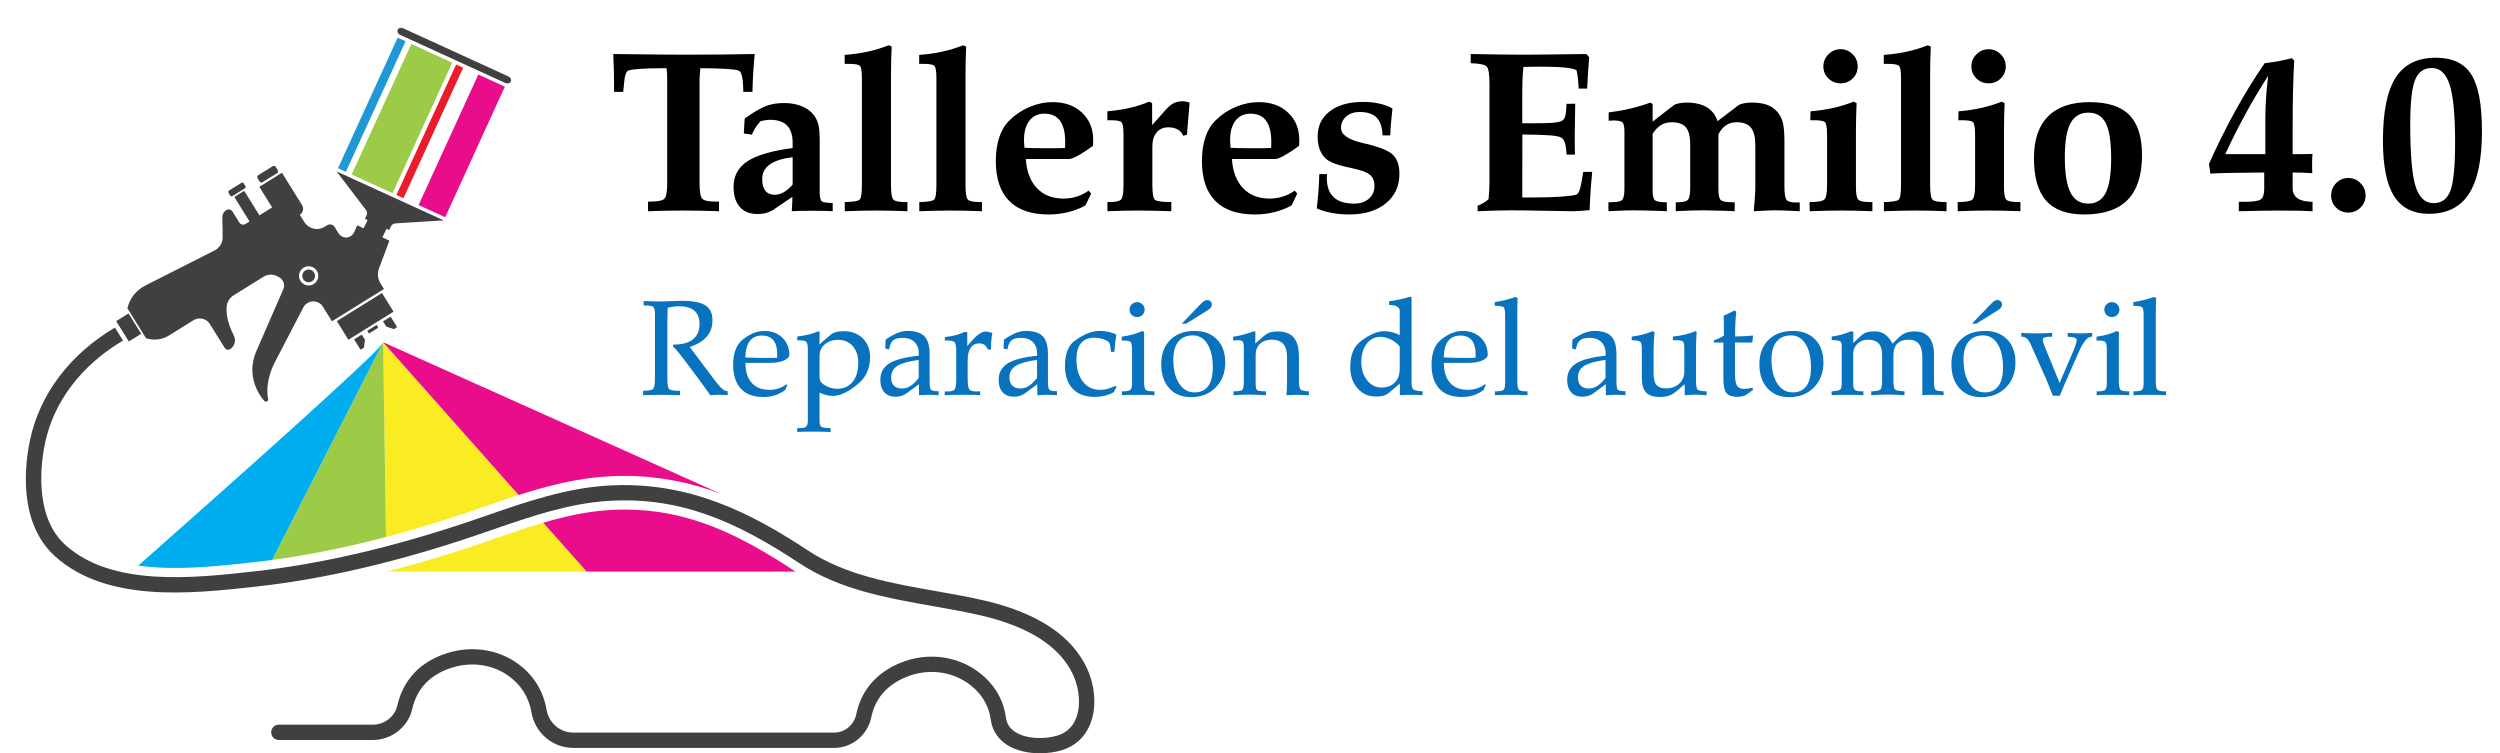 <?xml version="1.0" encoding="utf-8"?>
<!-- Generator: Adobe Illustrator 15.0.0, SVG Export Plug-In . SVG Version: 6.00 Build 0)  -->
<!DOCTYPE svg PUBLIC "-//W3C//DTD SVG 1.1//EN" "http://www.w3.org/Graphics/SVG/1.1/DTD/svg11.dtd">
<svg version="1.1" id="Layer_1" xmlns="http://www.w3.org/2000/svg" xmlns:xlink="http://www.w3.org/1999/xlink" x="0px" y="0px"
	 width="593.274px" height="178.766px" viewBox="0 0 593.274 178.766" enable-background="new 0 0 593.274 178.766"
	 xml:space="preserve">
<g id="XMLID_5369_">
	
		<rect id="XMLID_4207_" x="80.369" y="72.532" transform="matrix(0.849 -0.528 0.528 0.849 -26.599 57.05)" fill="#404041" width="12.615" height="5.211"/>
	<g id="XMLID_4203_">
		<polygon id="XMLID_4206_" fill="#404041" points="92.703,75.138 94.237,77.608 93.44,78.103 91.659,77.499 90.892,76.264 		"/>
		<polygon id="XMLID_4205_" fill="#404041" points="84.034,80.524 85.567,82.994 86.364,82.499 86.612,80.634 85.844,79.399 		"/>
		
			<rect id="XMLID_4204_" x="88.14" y="76.809" transform="matrix(-0.528 -0.849 0.849 -0.528 68.89 194.526)" fill="#404041" width="0.768" height="2.605"/>
	</g>
	<path id="XMLID_4202_" fill="#404041" d="M54.217,45.717l0.439,0.708c0.103,0.166,0.32,0.216,0.486,0.113l2.993-1.86
		c0.166-0.103,0.216-0.32,0.113-0.485l-0.439-0.707c-0.103-0.166-0.32-0.216-0.485-0.114l-2.994,1.86
		C54.165,45.334,54.114,45.552,54.217,45.717z"/>
	<path id="XMLID_4201_" fill="#404041" d="M61.114,42.294l0.479,0.771c0.151,0.244,0.472,0.319,0.716,0.167l3.438-2.136
		c0.244-0.151,0.319-0.472,0.167-0.716l-0.479-0.772c-0.152-0.244-0.473-0.319-0.716-0.167l-3.438,2.136
		C61.038,41.729,60.962,42.049,61.114,42.294z"/>
	
		<rect id="XMLID_4200_" x="27.734" y="75.983" transform="matrix(-0.528 -0.849 0.849 -0.528 -19.296 144.696)" fill="#404041" width="5.69" height="3.459"/>
	<path id="XMLID_4199_" fill="#404041" d="M95.658,6.704l24.99,11.434c0.51,0.233,0.764,0.771,0.567,1.203l-0.001,0.002
		c-0.197,0.433-0.771,0.594-1.283,0.36L94.943,8.267c-0.509-0.233-0.763-0.771-0.567-1.203l0,0
		C94.573,6.631,95.147,6.47,95.658,6.704z"/>
	
		<rect id="XMLID_4198_" x="101.122" y="14.137" transform="matrix(0.909 0.416 -0.416 0.909 22.207 -39.614)" fill="#EA1C2C" width="1.842" height="34.071"/>
	
		<rect id="XMLID_4197_" x="90.03" y="11.081" transform="matrix(-0.909 -0.416 0.416 -0.909 170.382 93.369)" fill="#9CCB48" width="10.671" height="34.072"/>
	<polygon id="XMLID_4145_" fill="#E90D8B" points="113.509,17.685 119.809,20.568 105.648,51.551 99.332,48.664 	"/>
	<polygon id="XMLID_4143_" fill="#1F98D5" points="82.075,40.776 80.206,39.922 94.373,8.928 96.255,9.79 	"/>
	<path id="XMLID_4140_" fill="#404041" d="M61.562,51.105l-3.618-5.824l-2.341,1.454l2.315,3.727l1.303,2.097l-0.961,0.597
		c-0.497,0.309-1.149,0.158-1.46-0.337l-0.007-0.011l-1.599-2.575c-0.313-0.503-0.972-0.683-1.484-0.384
		c-0.598,0.35-0.959,0.993-0.949,1.682l0.074,4.763c0.02,1.314-0.711,2.525-1.883,3.12l-16.506,8.369
		c-2.128,1.079-3.669,3.043-4.212,5.367l4.427,7.127l0.629,0.147c1.63,0.38,3.343,0.098,4.765-0.785l5.865-3.644
		c1.325-0.823,3.065-0.417,3.888,0.908l3.522,5.67c0.272,0.438,0.849,0.565,1.285,0.289c1.083-0.684,1.457-2.081,0.875-3.226
		c-1.619-3.194-1.845-5.487-1.694-6.943c0.111-1.081,0.73-2.044,1.653-2.617l7.099-4.41c0.997-0.619,2.248-0.656,3.279-0.098
		l0.422,0.229c1.018,0.55,1.444,1.788,0.982,2.848L60.83,83.326c-0.642,1.472-0.988,3.064-0.946,4.669
		c0.084,3.242,1.567,5.656,2.821,7.128c0.352,0.414,1.031,0.091,0.918-0.441c-0.319-1.519-0.178-3.123,0.094-4.478
		c0.301-1.495,0.831-2.934,1.535-4.287l6.722-12.939c0.96-1.848,3.566-1.948,4.664-0.18l2.142,3.447l12.346-7.67L90.3,67.247
		c-0.666-1.071-0.796-2.391-0.353-3.572l2.459-6.549l-1.671-0.803l0.999-2.032l0.64,0.293l0.382-0.836
		c0.193-0.422,0.603-0.704,1.066-0.733l11.483-0.716L79.865,40.671l6.978,9.158c0.281,0.369,0.336,0.863,0.143,1.285l-0.381,0.836
		l0.631,0.288l-0.965,1.938l-1.502-0.722l-0.73,1.66c-0.283,0.644-0.879,1.12-1.616,1.231c-0.836,0.126-1.662-0.297-2.109-1.016
		L79.4,53.859c-0.373-0.6-1.161-0.784-1.761-0.411l-0.588,0.365c-1.648,1.024-3.815,0.518-4.839-1.13l-1.067-1.719
		c0.781-0.485,1.021-1.512,0.535-2.292l-1.147-1.848L66.915,41l-5.374,3.338l3.039,4.892l-2.33,1.447L61.562,51.105z M72.04,63.529
		c1.069-0.665,2.479-0.334,3.144,0.734c0.664,1.069,0.334,2.479-0.735,3.143s-2.479,0.334-3.143-0.735
		C70.642,65.603,70.971,64.192,72.04,63.529z"/>
	<path id="XMLID_1359_" fill="#404041" d="M257.967,158.643c-3.529-7.686-11.589-13.082-23.962-16.039
		c-3.919-0.923-8.025-1.648-11.996-2.348c-10.519-1.854-21.395-3.772-30.22-9.588c-13.215-8.707-28.12-16.604-47.513-15.437
		c-9.95,0.598-19.374,3.855-28.487,7.005c-1.553,0.538-3.105,1.073-4.656,1.595c-18.066,6.084-35.124,10.038-50.7,11.754
		l-0.505,0.055c-14.074,1.552-33.347,3.676-44.413-6.313c-7.769-7.012-5.65-20.321-4.815-24.234
		c2.095-9.822,8.631-18.423,18.405-24.22c0.029-0.018,0.053-0.041,0.081-0.06l-1.911-3.077c-0.008,0.004-0.017,0.006-0.024,0.011
		C16.594,84.069,9.454,93.511,7.145,104.336c-1.202,5.631-3.028,19.602,5.934,27.691c12.277,11.081,32.488,8.853,47.247,7.227
		l0.504-0.057c15.836-1.743,33.15-5.752,51.462-11.92c1.561-0.526,3.121-1.066,4.684-1.605c8.881-3.07,18.066-6.244,27.518-6.813
		c17.313-1.043,30.629,5.181,45.295,14.843c9.455,6.231,20.707,8.213,31.589,10.133c3.921,0.691,7.976,1.406,11.787,2.304
		c11.227,2.685,18.459,7.401,21.5,14.021c1.636,3.563,1.851,7.741,0.548,10.642c-0.846,1.883-2.29,3.146-4.289,3.757
		c-2.922,0.889-7.29,0.883-9.988-0.851c-1.297-0.834-2.023-1.953-2.219-3.423c-0.487-3.645-2.125-6.816-4.869-9.429
		c-5.397-5.137-13.468-6.469-20.562-3.396c-6.913,2.996-9.299,8.2-10.083,12.04c-0.518,2.521-2.724,4.354-5.249,4.354h-61.88
		c-3.145,0-5.82-2.267-6.36-5.388c-0.791-4.563-3.096-8.261-6.851-10.986c-4.612-3.347-10.782-4.308-16.504-2.566
		c-8.191,2.491-11.085,8.185-12.071,12.521c-0.597,2.627-3.03,4.534-5.786,4.534H66.169c-1.003,0-1.817,0.814-1.817,1.818
		s0.814,1.817,1.817,1.817h22.332c4.437,0,8.361-3.098,9.331-7.365c1.123-4.94,4.347-8.256,9.583-9.85
		c4.639-1.409,9.615-0.65,13.311,2.032c2.962,2.149,4.781,5.066,5.405,8.665c0.842,4.868,5.023,8.401,9.942,8.401h61.88
		c4.244,0,7.949-3.055,8.809-7.263c0.89-4.353,3.571-7.526,7.968-9.431c5.753-2.493,12.273-1.436,16.61,2.693
		c2.129,2.024,3.398,4.473,3.772,7.277c0.337,2.519,1.67,4.593,3.857,5.997c2.232,1.435,5.091,2.001,7.8,2.001
		c1.899,0,3.727-0.278,5.212-0.729c3.004-0.916,5.269-2.901,6.545-5.745C260.269,168.416,260.053,163.187,257.967,158.643z"/>
	<path id="XMLID_1434_" fill="#FAEC22" d="M115.034,120.191l0.042-0.016c2.642-0.912,5.309-1.833,8.01-2.698L90.922,81.231
		l0.679,46.192c6.135-1.612,12.419-3.497,18.835-5.658C111.968,121.25,113.5,120.72,115.034,120.191z"/>
	<g id="XMLID_1342_">
		<path id="XMLID_1438_" fill="#9CCB48" d="M90.922,81.231l-0.006,0.013c0,0.051-0.047,0.145-0.141,0.276l-26.192,51.354
			c8.6-1.16,17.631-2.98,27.018-5.45L90.922,81.231z"/>
	</g>
	<g id="XMLID_1407_">
		<path id="XMLID_1439_" fill="#00ADEE" d="M59.688,133.474l0.506-0.057c1.448-0.159,2.915-0.344,4.389-0.543l26.192-51.354
			c-2.458,3.46-36.528,33.767-57.965,52.708c2.656,0.367,5.547,0.556,8.698,0.556C47.788,134.785,54.11,134.088,59.688,133.474z"/>
	</g>
	<circle id="XMLID_4139_" fill="#404041" cx="73.245" cy="65.467" r="1.513"/>
	<path id="XMLID_1316_" fill="none" d="M90.892,81.196l0.025,0.029C90.914,81.211,90.906,81.201,90.892,81.196z"/>
	<path id="XMLID_1333_" fill="#9CCB48" d="M90.922,81.21l-0.03-0.014c0.014,0.005,0.022,0.015,0.025,0.029l0.005,0.006V81.21z"/>
	<path id="XMLID_1404_" fill="none" d="M90.775,81.521c0.094-0.132,0.141-0.225,0.141-0.276L90.775,81.521z"/>
	<path id="XMLID_1409_" fill="#9CCB48" d="M90.917,81.226c0.001,0.004-0.001,0.013-0.001,0.019l0.006-0.013L90.917,81.226z"/>
	<path id="XMLID_1402_" fill="#FAEC22" d="M128.92,124.051c-3.788,1.112-7.536,2.406-11.231,3.682
		c-1.567,0.542-3.134,1.083-4.7,1.611c-7.253,2.443-14.35,4.544-21.267,6.31h47.494L128.92,124.051z"/>
	<g id="XMLID_1331_">
		<path id="XMLID_1418_" fill="#E90D8B" d="M188.588,135.523c-13.298-8.761-25.25-14.598-40.354-14.598
			c-1.185,0-2.399,0.038-3.609,0.11c-5.285,0.318-10.532,1.496-15.705,3.015l10.295,11.603h49.575
			C188.724,135.61,188.656,135.568,188.588,135.523z M148.082,112.935c8.417,0,15.954,1.63,22.866,4.195L90.922,81.21v0.021
			l32.164,36.246c6.761-2.167,13.734-3.982,21.058-4.424C145.457,112.975,146.781,112.935,148.082,112.935z"/>
	</g>
</g>
<g>
	<path d="M153.793,50.126l-0.027-2.284h0.452c1.788,0,2.921-0.212,3.398-0.637c0.478-0.425,0.717-1.646,0.717-3.664v-1.089V19.033
		c0-0.726-0.014-1.292-0.04-1.699s-0.066-0.788-0.12-1.142h-1.301c-1.876,0-3.51,0.049-4.899,0.146
		c-1.39,0.098-2.324,0.226-2.801,0.385c-0.567,0.195-0.921,1.168-1.063,2.921c-0.071,0.867-0.142,1.584-0.212,2.151h-2.177v-1.673
		c0-1.009-0.013-2.054-0.04-3.133c-0.027-1.08-0.076-2.47-0.146-4.169c4.39,0.053,7.975,0.093,10.754,0.12
		c2.779,0.026,4.717,0.04,5.815,0.04c3.08,0,6.045-0.013,8.895-0.04c2.85-0.027,5.549-0.066,8.099-0.12
		c-0.142,1.381-0.257,2.811-0.345,4.288c-0.089,1.479-0.151,3.041-0.186,4.687h-2.177c0-0.248-0.009-0.602-0.026-1.063
		c-0.071-2.443-0.443-3.771-1.115-3.983c-0.408-0.177-1.434-0.314-3.08-0.412c-1.646-0.097-3.638-0.146-5.975-0.146
		c-0.071,0.744-0.12,1.346-0.146,1.806c-0.026,0.46-0.04,0.779-0.04,0.956v24.375c0,2.142,0.226,3.43,0.677,3.863
		c0.452,0.434,1.5,0.65,3.146,0.65h0.797v2.284c-1.505-0.053-2.979-0.093-4.421-0.12c-1.443-0.026-2.846-0.04-4.208-0.04
		c-1.292,0-2.62,0.013-3.983,0.04C156.651,50.033,155.244,50.073,153.793,50.126z"/>
	<path d="M187.887,50.126c0.053-0.69,0.093-1.318,0.12-1.885c0.026-0.566,0.04-1.08,0.04-1.54l-4.567,3.106
		c-0.496,0.319-1.053,0.562-1.673,0.73c-0.62,0.168-1.31,0.252-2.071,0.252c-1.806,0-3.199-0.563-4.182-1.687
		c-0.982-1.124-1.474-2.704-1.474-4.739c0-2.603,1.084-4.625,3.253-6.067c2.168-1.443,5.757-2.5,10.767-3.173v-1.248
		c0-1.823-0.443-3.186-1.328-4.089c-0.885-0.903-2.222-1.354-4.009-1.354c-0.319,0-0.668,0.026-1.049,0.08
		c-0.381,0.053-0.792,0.133-1.235,0.239c-0.496,0.549-0.916,1.093-1.261,1.633c-0.345,0.541-0.606,1.067-0.783,1.58l-1.912-0.292
		c0.036-0.938,0.071-1.664,0.106-2.177c0.035-0.513,0.07-0.974,0.106-1.381c2.089-1.487,3.762-2.469,5.019-2.947
		s2.699-0.717,4.328-0.717c1.735,0,3.253,0.305,4.554,0.916c1.301,0.61,2.271,1.465,2.908,2.562
		c0.354,0.602,0.606,1.288,0.757,2.058c0.15,0.77,0.226,1.916,0.226,3.438v0.717v11.524c0,1.186,0.181,1.898,0.544,2.138
		c0.362,0.239,1.208,0.358,2.536,0.358v1.965c-0.531-0.035-1.125-0.062-1.779-0.08c-0.655-0.018-1.656-0.027-3-0.027
		c-1.328,0-2.337,0.009-3.027,0.027S188.471,50.091,187.887,50.126z M188.099,37.301c-2.443,0.301-4.257,0.881-5.443,1.739
		c-1.186,0.859-1.779,2.014-1.779,3.465c0,1.221,0.252,2.146,0.756,2.775c0.505,0.628,1.244,0.942,2.217,0.942
		c0.726,0,1.434-0.199,2.125-0.597c0.69-0.398,1.398-1.005,2.124-1.819V37.301z"/>
	<path d="M200.473,50.126v-2.177c1.982-0.035,3.155-0.226,3.518-0.571c0.362-0.345,0.544-1.491,0.544-3.439V18.475
		c0-1.61-0.168-2.566-0.505-2.868c-0.336-0.301-1.204-0.451-2.602-0.451h-0.982v-2.125c1.947-0.142,3.784-0.402,5.51-0.783
		c1.726-0.38,3.368-0.88,4.925-1.5l0.717,0.292c-0.053,1.133-0.093,2.27-0.12,3.412c-0.026,1.142-0.04,2.306-0.04,3.492v25.863
		c0,2.036,0.199,3.235,0.598,3.598c0.398,0.363,1.341,0.544,2.828,0.544h0.478v2.177c-1.398-0.053-2.713-0.093-3.943-0.12
		c-1.23-0.026-2.376-0.04-3.438-0.04c-1.009,0-2.142,0.013-3.399,0.04C203.304,50.033,201.941,50.073,200.473,50.126z"/>
	<path d="M218.157,50.126v-2.177c1.982-0.035,3.155-0.226,3.518-0.571c0.362-0.345,0.544-1.491,0.544-3.439V18.475
		c0-1.61-0.168-2.566-0.505-2.868c-0.336-0.301-1.204-0.451-2.602-0.451h-0.982v-2.125c1.947-0.142,3.784-0.402,5.51-0.783
		c1.726-0.38,3.368-0.88,4.925-1.5l0.717,0.292c-0.053,1.133-0.093,2.27-0.12,3.412c-0.026,1.142-0.04,2.306-0.04,3.492v25.863
		c0,2.036,0.199,3.235,0.598,3.598c0.398,0.363,1.341,0.544,2.828,0.544h0.478v2.177c-1.398-0.053-2.713-0.093-3.943-0.12
		c-1.23-0.026-2.376-0.04-3.438-0.04c-1.009,0-2.142,0.013-3.399,0.04C220.988,50.033,219.625,50.073,218.157,50.126z"/>
	<path d="M257.561,48.772c-1.274,0.69-2.646,1.217-4.116,1.58c-1.469,0.363-2.992,0.544-4.567,0.544
		c-4.142,0-7.271-1.071-9.386-3.213c-2.116-2.142-3.173-5.301-3.173-9.479c0-2.142,0.274-4.027,0.823-5.656
		c0.548-1.628,1.363-2.964,2.443-4.009c1.381-1.363,2.969-2.42,4.766-3.173c1.796-0.752,3.633-1.129,5.51-1.129
		c2.832,0,5.133,0.833,6.904,2.496c1.77,1.664,2.655,3.824,2.655,6.479c0,0.354-0.004,0.633-0.013,0.836
		c-0.009,0.204-0.022,0.394-0.04,0.571c-1.363,0.992-2.536,1.757-3.518,2.297s-1.677,0.81-2.084,0.81h-10.329
		c0.195,2.974,1.076,5.284,2.642,6.93c1.566,1.646,3.678,2.469,6.333,2.469c1.062,0,2.088-0.155,3.08-0.465
		c0.991-0.309,1.938-0.783,2.841-1.42l0.611,0.69c-0.142,0.283-0.328,0.673-0.558,1.168
		C257.994,47.949,257.72,48.506,257.561,48.772z M243.116,35.071c0.637,0.036,1.332,0.062,2.084,0.08s1.863,0.026,3.333,0.026
		c1.168,0,2.04-0.004,2.616-0.013c0.575-0.009,1.102-0.022,1.58-0.04c0.018-0.159,0.031-0.34,0.04-0.544
		c0.009-0.204,0.013-0.492,0.013-0.863c0-2.248-0.412-3.934-1.235-5.058c-0.823-1.124-2.058-1.686-3.704-1.686
		c-1.505,0-2.686,0.549-3.544,1.646c-0.859,1.098-1.288,2.611-1.288,4.541c0,0.212,0.004,0.447,0.013,0.704
		C243.032,34.119,243.063,34.522,243.116,35.071z"/>
	<path d="M262.818,50.126l-0.027-2.177h0.505c1.434,0,2.345-0.199,2.735-0.598c0.389-0.398,0.584-1.535,0.584-3.412V31.858
		c0-1.611-0.164-2.567-0.491-2.868c-0.328-0.301-1.146-0.452-2.456-0.452h-0.876v-2.124c1.965-0.177,3.757-0.452,5.377-0.823
		c1.62-0.372,3.111-0.858,4.474-1.46l0.77,0.319v5.23l3.24-3.638c0.672-0.761,1.314-1.288,1.925-1.58
		c0.611-0.292,1.332-0.438,2.164-0.438c0.195,0,0.425,0.027,0.69,0.08c0.266,0.053,0.558,0.132,0.876,0.239l-0.637,7.621
		l-0.876,0.266c-0.266-0.655-0.704-1.155-1.314-1.5s-1.35-0.518-2.217-0.518c-1.186,0-2.115,0.407-2.788,1.221
		c-0.673,0.814-1.009,1.93-1.009,3.346v9.028c0,2.054,0.208,3.257,0.624,3.611c0.416,0.354,1.713,0.531,3.89,0.531l-0.027,2.177
		c-1.682-0.053-3.186-0.093-4.514-0.12c-1.328-0.026-2.461-0.04-3.399-0.04c-1.08,0-2.217,0.013-3.412,0.04
		C265.434,50.033,264.163,50.073,262.818,50.126z"/>
	<path d="M306.471,48.772c-1.274,0.69-2.646,1.217-4.115,1.58c-1.47,0.363-2.992,0.544-4.567,0.544
		c-4.142,0-7.271-1.071-9.386-3.213c-2.116-2.142-3.173-5.301-3.173-9.479c0-2.142,0.274-4.027,0.823-5.656
		c0.548-1.628,1.363-2.964,2.443-4.009c1.381-1.363,2.969-2.42,4.766-3.173c1.796-0.752,3.633-1.129,5.51-1.129
		c2.832,0,5.134,0.833,6.903,2.496c1.771,1.664,2.655,3.824,2.655,6.479c0,0.354-0.004,0.633-0.013,0.836
		c-0.009,0.204-0.022,0.394-0.04,0.571c-1.363,0.992-2.536,1.757-3.519,2.297s-1.677,0.81-2.084,0.81h-10.329
		c0.195,2.974,1.076,5.284,2.642,6.93c1.566,1.646,3.678,2.469,6.333,2.469c1.063,0,2.089-0.155,3.08-0.465
		c0.991-0.309,1.938-0.783,2.842-1.42l0.61,0.69c-0.142,0.283-0.328,0.673-0.558,1.168C306.904,47.949,306.63,48.506,306.471,48.772
		z M292.026,35.071c0.637,0.036,1.332,0.062,2.084,0.08s1.863,0.026,3.333,0.026c1.168,0,2.04-0.004,2.616-0.013
		c0.575-0.009,1.102-0.022,1.58-0.04c0.017-0.159,0.03-0.34,0.039-0.544s0.014-0.492,0.014-0.863c0-2.248-0.411-3.934-1.235-5.058
		c-0.823-1.124-2.058-1.686-3.704-1.686c-1.505,0-2.686,0.549-3.544,1.646c-0.859,1.098-1.288,2.611-1.288,4.541
		c0,0.212,0.004,0.447,0.013,0.704C291.942,34.119,291.973,34.522,292.026,35.071z"/>
	<path d="M313.083,41.311h1.832c0,0.124-0.01,0.279-0.027,0.464c-0.018,0.186-0.026,0.323-0.026,0.412
		c0,2.036,0.54,3.567,1.62,4.594c1.079,1.027,2.699,1.54,4.859,1.54c1.451,0,2.619-0.389,3.505-1.168
		c0.885-0.778,1.327-1.796,1.327-3.053c0-1.026-0.274-1.823-0.823-2.39s-1.496-1.027-2.841-1.381
		c-0.461-0.124-1.15-0.292-2.071-0.504c-2-0.442-3.425-0.85-4.274-1.222c-1.169-0.513-2.041-1.288-2.616-2.323
		s-0.862-2.332-0.862-3.89c0-2.513,0.964-4.509,2.894-5.988c1.93-1.478,4.559-2.217,7.887-2.217c1.416,0,2.708,0.133,3.877,0.398
		c1.168,0.266,2.203,0.655,3.106,1.168c-0.142,1.204-0.257,2.323-0.346,3.359s-0.15,2.041-0.186,3.014h-1.832
		c-0.071-1.929-0.54-3.336-1.407-4.222c-0.867-0.885-2.213-1.328-4.036-1.328c-1.274,0-2.328,0.354-3.16,1.062
		c-0.832,0.708-1.248,1.611-1.248,2.708c0,1.611,1.735,2.814,5.205,3.611c0.354,0.088,0.61,0.15,0.77,0.186
		c3.257,0.761,5.386,1.642,6.386,2.642c1,1,1.501,2.492,1.501,4.474c0,2.921-1.08,5.257-3.24,7.01
		c-2.159,1.752-5.045,2.629-8.656,2.629c-1.434,0-2.806-0.12-4.115-0.358c-1.311-0.239-2.514-0.598-3.611-1.076
		c0.177-1.434,0.314-2.828,0.412-4.182C312.98,43.926,313.047,42.603,313.083,41.311z"/>
	<path d="M350.654,50.126v-1.301c0.514-0.194,0.996-0.429,1.447-0.704c0.451-0.274,0.837-0.571,1.155-0.889
		c0.07-0.797,0.123-1.544,0.159-2.244c0.035-0.699,0.053-1.305,0.053-1.819v-23.18c0-2.372-0.226-3.779-0.677-4.222
		c-0.451-0.442-1.713-0.699-3.784-0.77l0.027-2.177c2.85,0.053,5.35,0.093,7.501,0.12c2.15,0.026,3.925,0.04,5.323,0.04
		c0.655,0,2.213-0.013,4.674-0.04c2.46-0.027,5.771-0.066,9.931-0.12l0.664,0.77c-0.106,1.257-0.199,2.505-0.279,3.744
		c-0.079,1.239-0.146,2.469-0.199,3.691h-2.018c-0.036-0.832-0.093-1.611-0.173-2.337c-0.079-0.726-0.19-1.398-0.332-2.018
		c-0.549-0.301-1.509-0.518-2.881-0.65s-3.306-0.199-5.802-0.199c-0.39,0-1.019,0.009-1.885,0.026
		c-0.868,0.018-1.54,0.027-2.019,0.027c-0.106,0.85-0.182,1.735-0.226,2.655s-0.066,1.921-0.066,3v7.727h2.337
		c2.301,0,3.93-0.04,4.886-0.119c0.956-0.08,1.628-0.208,2.018-0.385c0.442-0.177,0.752-0.54,0.93-1.088
		c0.177-0.549,0.283-1.558,0.318-3.027l2.071-0.026v0.345c-0.071,3.328-0.106,5.771-0.106,7.329c0,1.239,0.004,2.155,0.014,2.748
		c0.009,0.593,0.021,1.146,0.04,1.66h-1.992c-0.07-1.31-0.212-2.274-0.425-2.895c-0.212-0.619-0.54-1.026-0.982-1.221
		c-0.478-0.212-1.35-0.367-2.615-0.465c-1.266-0.097-3.421-0.164-6.466-0.199l-0.026,14.949h2.443c2.566,0,4.779-0.062,6.638-0.186
		s3.098-0.283,3.718-0.478c0.336-0.106,0.624-0.531,0.862-1.274c0.239-0.744,0.509-2.125,0.811-4.143h2.124
		c-0.178,1.859-0.314,3.523-0.412,4.992c-0.097,1.469-0.163,2.832-0.199,4.089c-0.92,0.089-1.69,0.155-2.31,0.199
		c-0.62,0.044-1.133,0.066-1.54,0.066c-1.168,0-3.386-0.035-6.651-0.106c-3.267-0.07-5.944-0.106-8.032-0.106
		c-1.169,0-2.381,0.018-3.638,0.053C353.805,50.002,352.336,50.056,350.654,50.126z"/>
	<path d="M381.695,50.126v-2.124c0.354,0,0.708-0.009,1.063-0.027c0.105-0.017,0.168-0.026,0.186-0.026
		c1.079,0,1.774-0.199,2.084-0.598c0.31-0.398,0.465-1.288,0.465-2.668V31.194c0-1.168-0.164-1.894-0.491-2.177
		c-0.328-0.283-1.031-0.425-2.111-0.425c-0.088,0-0.261,0.009-0.518,0.026c-0.257,0.018-0.465,0.027-0.624,0.027V26.68
		c1.735-0.212,3.43-0.513,5.085-0.902s3.262-0.867,4.819-1.434l0.531,0.345v4.169l4.966-3.85c0.247-0.195,0.65-0.354,1.208-0.478
		s1.182-0.186,1.872-0.186c1.981,0,3.588,0.372,4.819,1.115c1.229,0.744,2.075,1.841,2.535,3.292l4.939-3.744
		c0.229-0.177,0.628-0.332,1.194-0.465s1.204-0.199,1.912-0.199c1.451,0,2.655,0.164,3.611,0.491
		c0.955,0.328,1.761,0.854,2.416,1.58c0.654,0.69,1.119,1.54,1.394,2.549c0.274,1.009,0.412,2.549,0.412,4.62v2.629v7.992
		c0,1.841,0.186,2.943,0.558,3.306c0.371,0.363,1.124,0.544,2.257,0.544h0.823v2.071c-0.106,0-0.266-0.009-0.479-0.026
		c-2.479-0.124-4.292-0.186-5.443-0.186c-1.026,0-2.638,0.071-4.832,0.212h-0.159c0.106-1.257,0.194-2.381,0.266-3.372
		c0.07-0.991,0.105-1.752,0.105-2.284v-9.904c0-1.982-0.345-3.403-1.035-4.262c-0.69-0.858-1.814-1.288-3.372-1.288
		c-0.974,0-1.828,0.244-2.563,0.73c-0.734,0.487-1.332,1.208-1.792,2.164v12.931c0,1.47,0.203,2.363,0.61,2.682
		c0.407,0.318,1.328,0.478,2.762,0.478h0.504l-0.026,2.124c-0.637-0.018-1.549-0.053-2.734-0.106
		c-2.337-0.07-3.886-0.106-4.647-0.106c-0.955,0-1.987,0.018-3.093,0.053c-1.106,0.036-2.271,0.089-3.492,0.159v-2.124h0.452
		c1.274,0,2.088-0.199,2.442-0.598c0.354-0.398,0.531-1.412,0.531-3.04V34.354c0-1.929-0.337-3.301-1.009-4.116
		c-0.673-0.814-1.806-1.221-3.399-1.221c-0.956,0-1.792,0.217-2.509,0.65c-0.717,0.434-1.386,1.128-2.005,2.084v13.436
		c0,1.311,0.199,2.103,0.598,2.376c0.398,0.275,1.323,0.421,2.774,0.438v2.124c-0.248-0.018-0.62-0.035-1.115-0.053
		c-3.187-0.106-5.443-0.159-6.771-0.159c-1.169,0-3.045,0.062-5.63,0.186L381.695,50.126z"/>
	<path d="M429.463,50.126l-0.026-2.177c1.912,0,3.08-0.204,3.505-0.611c0.425-0.407,0.638-1.54,0.638-3.399V32.123
		c0-1.77-0.164-2.81-0.491-3.12c-0.328-0.31-1.165-0.465-2.51-0.465h-0.982l0.053-2.124c1.806-0.142,3.559-0.398,5.258-0.77
		c1.699-0.372,3.354-0.876,4.966-1.514l0.717,0.345c-0.054,1.133-0.093,2.27-0.12,3.412c-0.026,1.142-0.039,2.297-0.039,3.465
		v13.011c0,1.699,0.199,2.721,0.597,3.066c0.398,0.345,1.323,0.518,2.775,0.518h0.531v2.177c-1.417-0.053-2.731-0.093-3.943-0.12
		c-1.213-0.026-2.342-0.04-3.386-0.04c-1.026,0-2.177,0.013-3.452,0.04C432.277,50.033,430.914,50.073,429.463,50.126z
		 M432.702,15.767c0-1.115,0.402-2.075,1.208-2.881c0.806-0.805,1.767-1.208,2.882-1.208s2.07,0.403,2.867,1.208
		c0.797,0.806,1.195,1.766,1.195,2.881s-0.395,2.063-1.182,2.841c-0.788,0.779-1.749,1.168-2.881,1.168
		c-1.134,0-2.098-0.389-2.895-1.168C433.101,17.829,432.702,16.882,432.702,15.767z"/>
	<path d="M447.067,50.126v-2.177c1.982-0.035,3.155-0.226,3.519-0.571c0.362-0.345,0.544-1.491,0.544-3.439V18.475
		c0-1.61-0.168-2.566-0.504-2.868c-0.337-0.301-1.204-0.451-2.603-0.451h-0.982v-2.125c1.947-0.142,3.784-0.402,5.51-0.783
		c1.726-0.38,3.367-0.88,4.926-1.5l0.717,0.292c-0.054,1.133-0.093,2.27-0.119,3.412c-0.027,1.142-0.04,2.306-0.04,3.492v25.863
		c0,2.036,0.199,3.235,0.598,3.598c0.397,0.363,1.341,0.544,2.827,0.544h0.479v2.177c-1.398-0.053-2.713-0.093-3.943-0.12
		c-1.23-0.026-2.377-0.04-3.438-0.04c-1.009,0-2.143,0.013-3.398,0.04C449.899,50.033,448.537,50.073,447.067,50.126z"/>
	<path d="M464.593,50.126l-0.026-2.177c1.912,0,3.08-0.204,3.505-0.611c0.425-0.407,0.638-1.54,0.638-3.399V32.123
		c0-1.77-0.164-2.81-0.491-3.12c-0.328-0.31-1.165-0.465-2.51-0.465h-0.982l0.053-2.124c1.806-0.142,3.559-0.398,5.258-0.77
		c1.699-0.372,3.354-0.876,4.966-1.514l0.717,0.345c-0.054,1.133-0.093,2.27-0.12,3.412c-0.026,1.142-0.039,2.297-0.039,3.465
		v13.011c0,1.699,0.199,2.721,0.597,3.066c0.398,0.345,1.323,0.518,2.775,0.518h0.531v2.177c-1.417-0.053-2.731-0.093-3.943-0.12
		c-1.213-0.026-2.342-0.04-3.386-0.04c-1.026,0-2.177,0.013-3.452,0.04C467.407,50.033,466.044,50.073,464.593,50.126z
		 M467.832,15.767c0-1.115,0.402-2.075,1.208-2.881c0.806-0.805,1.767-1.208,2.882-1.208s2.07,0.403,2.867,1.208
		c0.797,0.806,1.195,1.766,1.195,2.881s-0.395,2.063-1.182,2.841c-0.788,0.779-1.749,1.168-2.881,1.168
		c-1.134,0-2.098-0.389-2.895-1.168C468.23,17.829,467.832,16.882,467.832,15.767z"/>
	<path d="M482.675,37.513c0-4.354,1.119-7.656,3.358-9.904s5.519-3.373,9.838-3.373c4.302,0,7.452,1.019,9.453,3.054
		c2,2.036,3,5.222,3,9.559c0,4.709-1.133,8.227-3.398,10.555c-2.267,2.328-5.7,3.492-10.303,3.492c-4.089,0-7.103-1.084-9.041-3.253
		C483.644,45.475,482.675,42.098,482.675,37.513z M495.605,26.733c-1.947,0-3.368,0.841-4.262,2.522
		c-0.894,1.682-1.341,4.346-1.341,7.993c0,3.841,0.442,6.647,1.328,8.417c0.885,1.771,2.292,2.655,4.222,2.655
		c1.894,0,3.274-0.845,4.142-2.536s1.302-4.412,1.302-8.165c0-3.894-0.421-6.682-1.262-8.364
		C498.894,27.574,497.518,26.733,495.605,26.733z"/>
	<path d="M531.293,50.126v-2.23h1.407c2,0,3.27-0.194,3.811-0.584c0.539-0.389,0.81-1.212,0.81-2.47v-3.903
		c-0.584,0-1.443,0.009-2.576,0.026c-5.204,0.036-8.603,0.115-10.195,0.239l-0.346-2.283c1.93-4.337,4-8.515,6.214-12.533
		c2.212-4.018,4.549-7.815,7.01-11.391c1.221-0.141,2.367-0.314,3.438-0.518c1.07-0.204,2.084-0.429,3.04-0.677l0.531,0.584
		c-0.124,2.142-0.217,4.523-0.279,7.143c-0.062,2.62-0.093,5.576-0.093,8.869v6.187c1.098,0,1.996-0.004,2.695-0.013
		c0.699-0.009,1.376-0.022,2.031-0.04c-0.036,0.284-0.063,0.598-0.08,0.943s-0.026,0.863-0.026,1.553
		c0,0.549,0.004,0.969,0.014,1.261c0.009,0.292,0.021,0.563,0.04,0.81c-0.762-0.053-1.527-0.093-2.297-0.12
		c-0.771-0.026-1.563-0.04-2.377-0.04v3.744c0,2.107,1.575,3.178,4.727,3.213v2.23c-1.045-0.053-2.134-0.093-3.266-0.12
		c-1.134-0.026-2.691-0.04-4.674-0.04c-1.009,0-2.319,0.013-3.93,0.04C535.311,50.033,533.435,50.073,531.293,50.126z
		 M538.25,17.997c-1.966,3.063-3.789,6.138-5.471,9.227c-1.682,3.089-3.248,6.209-4.699,9.36h9.506V28.22
		c0-1.522,0.053-3.128,0.159-4.819S538.02,19.909,538.25,17.997z"/>
	<path d="M553.199,46.382c0-1.15,0.397-2.128,1.194-2.934c0.797-0.805,1.762-1.208,2.895-1.208c1.115,0,2.075,0.408,2.881,1.222
		c0.806,0.814,1.208,1.788,1.208,2.92c0,1.115-0.398,2.071-1.194,2.868c-0.797,0.797-1.762,1.195-2.895,1.195
		c-1.151,0-2.12-0.394-2.907-1.182C553.593,48.476,553.199,47.515,553.199,46.382z"/>
	<path d="M565.492,33.371c0-6.833,1.01-11.82,3.027-14.962c2.019-3.142,5.195-4.713,9.532-4.713c3.93,0,6.735,1.328,8.418,3.983
		c1.681,2.655,2.522,7.143,2.522,13.462c0,6.691-1.022,11.63-3.067,14.816c-2.044,3.187-5.209,4.78-9.492,4.78
		c-3.771,0-6.537-1.398-8.298-4.195C566.373,43.745,565.492,39.354,565.492,33.371z M571.972,29.627
		c0,6.975,0.416,11.816,1.248,14.524c0.832,2.708,2.266,4.063,4.302,4.063c1.911,0,3.239-0.987,3.982-2.961
		c0.743-1.974,1.115-5.802,1.115-11.484c0-6.373-0.425-10.904-1.274-13.595c-0.85-2.69-2.267-4.036-4.249-4.036
		c-1.894,0-3.222,0.947-3.982,2.841C572.352,20.874,571.972,24.423,571.972,29.627z"/>
</g>
<g>
	<g>
		<path fill="#0872BE" d="M152.618,93.791l-0.016-1.046c1.301-0.021,2.098-0.172,2.389-0.453c0.292-0.281,0.438-1.166,0.438-2.655
			V74.723c0-1.062-0.136-1.699-0.406-1.913s-1.031-0.32-2.28-0.32v-1.046c0.75,0.031,1.476,0.055,2.178,0.07
			c0.703,0.016,1.382,0.023,2.038,0.023c0.323,0,1.025-0.023,2.108-0.07c1.083-0.047,2.009-0.07,2.78-0.07
			c2.613,0,4.471,0.362,5.575,1.085s1.655,1.908,1.655,3.553c0,1.51-0.45,2.79-1.351,3.842c-0.901,1.051-2.251,1.874-4.052,2.467
			l5.559,7.387c0.135,0.177,0.328,0.432,0.578,0.765c1.134,1.541,2.03,2.311,2.686,2.311h0.187v0.984
			c-0.312-0.031-0.64-0.055-0.984-0.07c-0.343-0.016-0.708-0.023-1.093-0.023c-0.458,0-0.856,0.008-1.195,0.023
			s-0.617,0.039-0.835,0.07c-0.104-0.135-0.26-0.349-0.468-0.64c-0.979-1.385-1.734-2.431-2.265-3.139L162.3,85.28
			c-0.01-0.01-0.031-0.037-0.063-0.078c-1.333-1.759-2.155-2.712-2.467-2.858v-0.578h0.219c1.946,0,3.436-0.417,4.466-1.25
			c1.03-0.833,1.546-2.025,1.546-3.576c0-1.426-0.404-2.493-1.21-3.201s-2.033-1.062-3.678-1.062c-0.448,0-0.893,0.031-1.335,0.094
			c-0.443,0.063-0.882,0.151-1.32,0.265c-0.031,0.875-0.055,1.575-0.07,2.101c-0.016,0.526-0.023,0.914-0.023,1.164v13.274
			c0,1.551,0.14,2.465,0.421,2.741s0.953,0.414,2.015,0.414h0.562v1.062c-0.864-0.031-1.658-0.055-2.381-0.07
			c-0.724-0.016-1.388-0.023-1.991-0.023c-0.677,0-1.382,0.008-2.116,0.023C154.141,93.736,153.389,93.76,152.618,93.791z"/>
		<path fill="#0872BE" d="M186.35,92.542c-0.75,0.563-1.552,0.981-2.405,1.257s-1.775,0.414-2.764,0.414
			c-2.364,0-4.154-0.659-5.372-1.976c-1.218-1.317-1.827-3.241-1.827-5.771c0-1.291,0.182-2.426,0.546-3.404
			c0.364-0.979,0.896-1.765,1.593-2.358c0.864-0.718,1.733-1.26,2.608-1.624c0.875-0.365,1.744-0.547,2.608-0.547
			c1.77,0,3.209,0.531,4.318,1.593c1.109,1.062,1.664,2.431,1.664,4.107c0,0.479-0.422,0.911-1.265,1.296
			c-0.843,0.385-1.905,0.578-3.186,0.578h-5.95v0.109c0,1.999,0.492,3.547,1.476,4.646c0.984,1.099,2.371,1.647,4.162,1.647
			c0.771,0,1.499-0.111,2.187-0.335c0.687-0.224,1.312-0.549,1.874-0.976l0.281,0.188c-0.083,0.104-0.167,0.242-0.25,0.414
			S186.464,92.219,186.35,92.542z M176.886,84.827c0.812,0.042,1.614,0.07,2.405,0.086c0.791,0.016,1.587,0.023,2.389,0.023
			c0.739,0,1.296-0.002,1.671-0.008s0.724-0.013,1.046-0.023c0.021-0.114,0.034-0.229,0.039-0.344
			c0.005-0.114,0.008-0.291,0.008-0.531c0-1.447-0.307-2.543-0.921-3.287s-1.515-1.117-2.702-1.117c-1.271,0-2.239,0.44-2.905,1.319
			C177.25,81.826,176.907,83.12,176.886,84.827z"/>
		<path fill="#0872BE" d="M191.706,99.741v-16.85c0-0.926-0.12-1.512-0.359-1.757c-0.24-0.244-0.771-0.367-1.593-0.367h-0.578
			l0.031-0.921c1.01-0.115,1.913-0.268,2.709-0.461c0.796-0.192,1.501-0.435,2.116-0.726l0.484,0.031l-0.063,3.045l2.405-2.077
			c0.447-0.385,0.914-0.658,1.397-0.82c0.484-0.161,1.127-0.242,1.929-0.242c1.895,0,3.417,0.567,4.568,1.702
			c1.15,1.135,1.726,2.639,1.726,4.513c0,1.322-0.253,2.522-0.757,3.6c-0.505,1.078-1.252,2.017-2.241,2.819
			c-1.187,0.947-2.246,1.637-3.178,2.069c-0.932,0.432-1.814,0.648-2.647,0.648c-0.542,0-1.075-0.065-1.601-0.195
			c-0.525-0.13-1.049-0.331-1.569-0.601v6.621c0,0.781,0.125,1.275,0.375,1.484c0.25,0.208,1,0.322,2.249,0.343v0.921
			c-0.646-0.031-1.307-0.055-1.983-0.07c-0.677-0.016-1.38-0.023-2.108-0.023c-1.187,0-2.03,0.008-2.53,0.023
			c-0.5,0.016-0.932,0.039-1.296,0.07l-0.016-0.921h0.484c0.833,0,1.382-0.123,1.647-0.367
			C191.574,100.987,191.706,100.49,191.706,99.741z M194.486,88.934c0,0.552,0.021,0.932,0.063,1.14
			c0.042,0.208,0.115,0.38,0.219,0.516c0.385,0.479,0.942,0.877,1.671,1.194c0.729,0.318,1.473,0.477,2.233,0.477
			c1.551,0,2.771-0.549,3.662-1.647c0.89-1.099,1.335-2.61,1.335-4.537c0-1.645-0.438-2.962-1.312-3.951
			c-0.875-0.989-2.035-1.483-3.482-1.483c-1.27,0-2.319,0.359-3.146,1.078c-0.828,0.718-1.242,1.629-1.242,2.733V88.934z"/>
		<path fill="#0872BE" d="M220.612,90.152v0.531c0,1.02,0.119,1.634,0.359,1.842c0.239,0.208,0.833,0.313,1.78,0.313v0.953
			c-0.375-0.031-0.763-0.055-1.164-0.07s-0.81-0.023-1.226-0.023c-0.25,0-0.565,0.008-0.945,0.023c-0.38,0.016-0.82,0.039-1.32,0.07
			l-0.016-2.624l-2.842,2.108c-0.354,0.281-0.768,0.497-1.242,0.648s-0.966,0.227-1.476,0.227c-1.135,0-2.02-0.352-2.655-1.054
			c-0.635-0.703-0.953-1.673-0.953-2.913c0-1.718,0.7-3.024,2.1-3.92c1.4-0.895,3.735-1.509,7.004-1.842
			c0-0.052,0.005-0.13,0.016-0.234s0.016-0.177,0.016-0.219c0-1.197-0.338-2.129-1.015-2.795c-0.677-0.666-1.614-1-2.811-1
			c-1.042,0-1.796,0.198-2.265,0.594c-0.468,0.396-0.791,1.114-0.968,2.155l-0.906-0.203l0.078-2.139
			c1.218-0.802,2.199-1.343,2.944-1.624c0.744-0.281,1.497-0.422,2.256-0.422c1.874,0,3.217,0.427,4.029,1.281
			s1.218,2.28,1.218,4.279V90.152z M218.02,85.405c-2.415,0.333-4.109,0.813-5.083,1.437s-1.46,1.536-1.46,2.733
			c0,0.843,0.221,1.491,0.664,1.944c0.442,0.453,1.08,0.679,1.913,0.679c0.697,0,1.361-0.198,1.991-0.594
			c0.629-0.396,1.288-1.03,1.975-1.905V85.405z"/>
		<path fill="#0872BE" d="M226.921,89.434v-5.747c0-1.374-0.125-2.196-0.375-2.467c-0.25-0.271-0.807-0.406-1.671-0.406h-0.641
			l-0.031-0.828c0.875-0.083,1.712-0.227,2.514-0.43s1.562-0.471,2.28-0.804l0.546,0.078v3.279l1.015-1.14l0.172-0.203
			c1.218-1.385,2.259-2.077,3.123-2.077c0.198,0,0.435,0.029,0.711,0.086c0.275,0.057,0.585,0.138,0.929,0.242
			c-0.115,0.666-0.198,1.288-0.25,1.866c-0.052,0.578-0.078,1.127-0.078,1.647v0.421h-0.703c-0.26-0.541-0.552-0.921-0.875-1.14
			c-0.323-0.218-0.745-0.328-1.265-0.328c-0.854,0-1.515,0.351-1.983,1.054c-0.468,0.703-0.703,1.705-0.703,3.006v4.31
			c0,1.427,0.141,2.291,0.422,2.593c0.281,0.302,0.875,0.453,1.78,0.453c0.073,0,0.195-0.005,0.367-0.016
			c0.172-0.01,0.31-0.016,0.414-0.016l-0.016,0.921c-0.292-0.031-0.625-0.055-1-0.07s-0.958-0.023-1.749-0.023h-1.468
			c-1,0-1.848,0.008-2.546,0.023c-0.697,0.016-1.244,0.039-1.64,0.07V92.87c0.073,0,0.182,0.005,0.328,0.016
			c0.146,0.011,0.25,0.016,0.313,0.016c0.843,0,1.4-0.148,1.671-0.445c0.271-0.297,0.406-1.122,0.406-2.476V89.434z"/>
		<path fill="#0872BE" d="M248.69,90.152v0.531c0,1.02,0.119,1.634,0.359,1.842c0.239,0.208,0.833,0.313,1.78,0.313v0.953
			c-0.375-0.031-0.763-0.055-1.164-0.07s-0.81-0.023-1.226-0.023c-0.25,0-0.565,0.008-0.945,0.023c-0.38,0.016-0.82,0.039-1.32,0.07
			l-0.016-2.624l-2.842,2.108c-0.354,0.281-0.768,0.497-1.242,0.648s-0.966,0.227-1.476,0.227c-1.135,0-2.02-0.352-2.655-1.054
			c-0.635-0.703-0.953-1.673-0.953-2.913c0-1.718,0.7-3.024,2.1-3.92c1.4-0.895,3.735-1.509,7.004-1.842
			c0-0.052,0.005-0.13,0.016-0.234s0.016-0.177,0.016-0.219c0-1.197-0.338-2.129-1.015-2.795c-0.677-0.666-1.614-1-2.811-1
			c-1.042,0-1.796,0.198-2.265,0.594c-0.468,0.396-0.791,1.114-0.968,2.155l-0.906-0.203l0.078-2.139
			c1.218-0.802,2.199-1.343,2.944-1.624c0.744-0.281,1.497-0.422,2.256-0.422c1.874,0,3.217,0.427,4.029,1.281
			s1.218,2.28,1.218,4.279V90.152z M246.098,85.405c-2.415,0.333-4.109,0.813-5.083,1.437s-1.46,1.536-1.46,2.733
			c0,0.843,0.221,1.491,0.664,1.944c0.442,0.453,1.08,0.679,1.913,0.679c0.697,0,1.361-0.198,1.991-0.594
			c0.629-0.396,1.288-1.03,1.975-1.905V85.405z"/>
		<path fill="#0872BE" d="M264.978,91.808l-0.703,1.281c-0.656,0.364-1.361,0.638-2.116,0.82s-1.554,0.273-2.397,0.273
			c-2.249,0-3.982-0.641-5.2-1.921c-1.218-1.281-1.827-3.108-1.827-5.481c0-1.406,0.198-2.613,0.593-3.623s0.974-1.78,1.733-2.311
			c1.187-0.833,2.244-1.426,3.17-1.78c0.926-0.354,1.863-0.531,2.811-0.531c0.729,0,1.416,0.073,2.062,0.219
			c0.646,0.146,1.25,0.359,1.812,0.64c-0.125,0.823-0.224,1.564-0.297,2.226s-0.125,1.283-0.156,1.866l-0.828,0.016l-0.094-0.906
			c-0.042-0.458-0.097-0.784-0.164-0.976c-0.068-0.193-0.164-0.346-0.289-0.461c-0.364-0.312-0.851-0.56-1.46-0.742
			c-0.609-0.182-1.252-0.273-1.929-0.273c-1.405,0-2.465,0.432-3.178,1.296c-0.713,0.864-1.07,2.134-1.07,3.811
			c0,2.228,0.507,3.995,1.522,5.302s2.381,1.959,4.099,1.959c0.375,0,0.758-0.034,1.148-0.101c0.391-0.068,0.789-0.174,1.195-0.32
			c0.219-0.073,0.432-0.151,0.64-0.234c0.208-0.083,0.422-0.172,0.64-0.266L264.978,91.808z"/>
		<path fill="#0872BE" d="M268.648,90.917v-7.746c0-1.125-0.12-1.798-0.359-2.022c-0.24-0.224-0.822-0.335-1.749-0.335h-0.344
			v-0.906c0.989-0.146,1.872-0.328,2.647-0.547c0.776-0.218,1.492-0.484,2.147-0.796l0.515,0.188v11.681
			c0,1.125,0.125,1.812,0.375,2.061c0.25,0.25,0.849,0.375,1.796,0.375h0.281v0.921c-0.354-0.031-0.784-0.055-1.289-0.07
			s-1.361-0.023-2.569-0.023c-1.26,0-2.14,0.008-2.639,0.023s-0.911,0.039-1.234,0.07V92.87h0.281c0.896,0,1.476-0.122,1.741-0.367
			C268.515,92.258,268.648,91.729,268.648,90.917z M268.054,73.49c0-0.5,0.174-0.924,0.523-1.273
			c0.349-0.349,0.768-0.523,1.257-0.523c0.5,0,0.924,0.174,1.273,0.523c0.349,0.349,0.523,0.773,0.523,1.273
			c0,0.489-0.174,0.903-0.523,1.241c-0.349,0.339-0.773,0.508-1.273,0.508c-0.5,0-0.921-0.169-1.265-0.508
			C268.226,74.393,268.054,73.979,268.054,73.49z"/>
		<path fill="#0872BE" d="M275.566,86.436c0-2.415,0.713-4.336,2.139-5.762s3.358-2.14,5.794-2.14c2.228,0,3.995,0.671,5.302,2.015
			c1.306,1.343,1.96,3.154,1.96,5.435c0,2.457-0.755,4.448-2.265,5.973c-1.51,1.525-3.467,2.288-5.872,2.288
			c-2.166,0-3.883-0.703-5.153-2.108C276.201,90.73,275.566,88.831,275.566,86.436z M278.439,85.28c0,2.395,0.456,4.3,1.367,5.715
			c0.911,1.416,2.132,2.124,3.662,2.124c1.426,0,2.506-0.497,3.24-1.492c0.734-0.994,1.101-2.47,1.101-4.427
			c0-2.353-0.424-4.208-1.273-5.567c-0.849-1.359-2.001-2.038-3.459-2.038c-1.489,0-2.634,0.489-3.436,1.468
			C278.84,82.042,278.439,83.448,278.439,85.28z M280.423,76.816l4.513-4.669c0.364-0.375,0.653-0.625,0.867-0.75
			s0.424-0.188,0.632-0.188c0.344,0,0.622,0.099,0.836,0.297c0.213,0.198,0.32,0.463,0.32,0.796c0,0.229-0.081,0.453-0.242,0.671
			c-0.161,0.219-0.403,0.432-0.726,0.641l-5.153,3.201H280.423z"/>
		<path fill="#0872BE" d="M295.165,90.59v-8.027c0-0.802-0.086-1.307-0.257-1.515c-0.172-0.208-0.555-0.312-1.148-0.312
			c-0.188,0-0.531,0.021-1.031,0.063c-0.042,0-0.073,0.005-0.094,0.016v-0.906c0.75-0.104,1.536-0.266,2.358-0.484
			c0.822-0.219,1.666-0.484,2.53-0.796l0.39,0.094l-0.031,2.795l1.952-1.702c0.469-0.417,0.955-0.713,1.46-0.89
			s1.148-0.266,1.929-0.266c1.729,0,2.998,0.487,3.811,1.46c0.813,0.974,1.218,2.501,1.218,4.583v5.794
			c0,1.093,0.146,1.754,0.438,1.983c0.291,0.229,0.932,0.359,1.921,0.391v0.921c-0.739-0.031-1.341-0.055-1.804-0.07
			c-0.464-0.016-0.778-0.023-0.944-0.023c-0.417,0-0.842,0.008-1.273,0.023s-0.866,0.039-1.304,0.07
			c0.041-0.541,0.075-1.075,0.102-1.601c0.025-0.526,0.039-1.049,0.039-1.569v-5.95c0-1.353-0.3-2.368-0.898-3.045
			s-1.502-1.015-2.709-1.015c-1.166,0-2.098,0.323-2.795,0.968c-0.698,0.646-1.046,1.52-1.046,2.624v6.746
			c0,0.927,0.125,1.479,0.375,1.655c0.25,0.177,0.937,0.266,2.061,0.266v0.921c-1.343-0.063-2.272-0.104-2.787-0.125
			c-0.516-0.021-0.919-0.031-1.21-0.031c-0.583,0-1.177,0.013-1.78,0.039c-0.604,0.026-1.244,0.065-1.921,0.117l-0.016-0.921
			c1.114,0,1.804-0.104,2.069-0.313C295.032,92.349,295.165,91.693,295.165,90.59z"/>
		<path fill="#0872BE" d="M334.986,90.652c0,0.947,0.133,1.533,0.398,1.757c0.266,0.224,1.007,0.377,2.226,0.46l-0.016,0.921
			c-0.344-0.031-0.717-0.055-1.117-0.07s-0.986-0.023-1.757-0.023c-0.313,0-0.679,0.008-1.101,0.023s-0.893,0.039-1.413,0.07v-2.78
			l-2.562,2.171c-0.396,0.333-0.833,0.57-1.312,0.71c-0.479,0.141-1.099,0.211-1.858,0.211c-1.739,0-3.181-0.653-4.326-1.96
			s-1.718-2.975-1.718-5.005c0-1.457,0.2-2.683,0.602-3.677c0.4-0.994,1.033-1.825,1.897-2.491c0.979-0.76,1.941-1.345,2.889-1.757
			c0.947-0.411,1.816-0.617,2.608-0.617c0.646,0,1.288,0.081,1.929,0.242c0.64,0.162,1.246,0.393,1.819,0.695v-5.7
			c-0.011-0.895-0.745-1.379-2.202-1.452c-0.146-0.01-0.255-0.016-0.328-0.016v-0.89c0.896-0.104,1.76-0.247,2.593-0.429
			c0.832-0.182,1.629-0.403,2.389-0.664l0.359,0.219V90.652z M332.176,82.282c-0.5-0.687-1.182-1.25-2.046-1.687
			c-0.864-0.438-1.718-0.656-2.562-0.656c-1.322,0-2.404,0.549-3.248,1.647c-0.843,1.099-1.265,2.532-1.265,4.302
			c0,1.739,0.455,3.186,1.366,4.341s2.032,1.733,3.365,1.733c1.396,0,2.476-0.4,3.24-1.203c0.766-0.801,1.148-1.936,1.148-3.404
			V82.282z"/>
		<path fill="#0872BE" d="M352.086,92.542c-0.749,0.563-1.551,0.981-2.404,1.257c-0.854,0.276-1.775,0.414-2.765,0.414
			c-2.363,0-4.153-0.659-5.372-1.976c-1.218-1.317-1.827-3.241-1.827-5.771c0-1.291,0.183-2.426,0.547-3.404
			s0.896-1.765,1.593-2.358c0.864-0.718,1.733-1.26,2.608-1.624c0.874-0.365,1.743-0.547,2.607-0.547
			c1.77,0,3.209,0.531,4.318,1.593c1.108,1.062,1.663,2.431,1.663,4.107c0,0.479-0.422,0.911-1.265,1.296
			c-0.844,0.385-1.905,0.578-3.187,0.578h-5.949v0.109c0,1.999,0.491,3.547,1.476,4.646c0.983,1.099,2.371,1.647,4.161,1.647
			c0.771,0,1.5-0.111,2.187-0.335c0.688-0.224,1.313-0.549,1.874-0.976l0.281,0.188c-0.083,0.104-0.167,0.242-0.25,0.414
			S352.201,92.219,352.086,92.542z M342.623,84.827c0.812,0.042,1.613,0.07,2.404,0.086s1.588,0.023,2.39,0.023
			c0.739,0,1.296-0.002,1.671-0.008s0.724-0.013,1.046-0.023c0.021-0.114,0.034-0.229,0.039-0.344
			c0.006-0.114,0.008-0.291,0.008-0.531c0-1.447-0.307-2.543-0.921-3.287s-1.515-1.117-2.702-1.117c-1.27,0-2.238,0.44-2.904,1.319
			C342.987,81.826,342.644,83.12,342.623,84.827z"/>
		<path fill="#0872BE" d="M354.757,93.791V92.87c1.051,0,1.718-0.104,1.999-0.313c0.28-0.208,0.421-0.754,0.421-1.64V74.786
			c0-1.051-0.119-1.681-0.358-1.889c-0.24-0.208-0.938-0.313-2.093-0.313v-0.89c0.947-0.156,1.829-0.336,2.646-0.539
			c0.817-0.203,1.564-0.43,2.241-0.68l0.531,0.219c-0.021,0.438-0.039,1.013-0.055,1.726c-0.016,0.713-0.023,1.58-0.023,2.6v15.414
			c0,1.125,0.127,1.812,0.382,2.061c0.256,0.25,0.841,0.375,1.757,0.375h0.281v0.921c-0.552-0.031-1.147-0.055-1.788-0.07
			c-0.64-0.016-1.33-0.023-2.068-0.023c-1.313,0-2.213,0.008-2.702,0.023S355.048,93.76,354.757,93.791z"/>
		<path fill="#0872BE" d="M383.601,90.152v0.531c0,1.02,0.119,1.634,0.359,1.842c0.239,0.208,0.832,0.313,1.78,0.313v0.953
			c-0.375-0.031-0.763-0.055-1.164-0.07c-0.4-0.016-0.81-0.023-1.226-0.023c-0.25,0-0.565,0.008-0.945,0.023
			s-0.819,0.039-1.319,0.07l-0.016-2.624l-2.842,2.108c-0.354,0.281-0.769,0.497-1.241,0.648c-0.475,0.151-0.966,0.227-1.477,0.227
			c-1.135,0-2.02-0.352-2.654-1.054c-0.636-0.703-0.953-1.673-0.953-2.913c0-1.718,0.7-3.024,2.101-3.92
			c1.4-0.895,3.735-1.509,7.004-1.842c0-0.052,0.005-0.13,0.016-0.234s0.016-0.177,0.016-0.219c0-1.197-0.338-2.129-1.015-2.795
			c-0.677-0.666-1.614-1-2.812-1c-1.041,0-1.796,0.198-2.264,0.594c-0.469,0.396-0.792,1.114-0.969,2.155l-0.905-0.203l0.078-2.139
			c1.218-0.802,2.199-1.343,2.943-1.624c0.744-0.281,1.496-0.422,2.257-0.422c1.874,0,3.217,0.427,4.028,1.281
			c0.813,0.854,1.219,2.28,1.219,4.279V90.152z M381.008,85.405c-2.415,0.333-4.109,0.813-5.083,1.437s-1.46,1.536-1.46,2.733
			c0,0.843,0.221,1.491,0.664,1.944c0.442,0.453,1.079,0.679,1.912,0.679c0.698,0,1.361-0.198,1.991-0.594
			c0.63-0.396,1.289-1.03,1.976-1.905V85.405z"/>
		<path fill="#0872BE" d="M389.628,89.762v-6.84c0-1-0.125-1.603-0.375-1.812c-0.249-0.208-0.926-0.333-2.029-0.375v-0.859
			c0.895-0.104,1.754-0.263,2.576-0.477s1.614-0.481,2.374-0.804l0.453,0.203c-0.073,0.781-0.128,1.525-0.164,2.233
			c-0.037,0.708-0.055,1.369-0.055,1.983v5.591c0,1.291,0.229,2.207,0.687,2.749s1.219,0.812,2.28,0.812
			c1.26,0,2.296-0.37,3.107-1.109c0.813-0.739,1.219-1.692,1.219-2.858v-5.793c0-0.729-0.115-1.189-0.344-1.382
			c-0.229-0.192-0.786-0.289-1.671-0.289h-0.703v-0.859c1.125-0.125,2.129-0.294,3.014-0.508c0.885-0.213,1.625-0.471,2.218-0.773
			l0.422,0.172c-0.053,0.718-0.091,1.4-0.117,2.046s-0.039,1.229-0.039,1.749v0.578v7.324c0,1.124,0.141,1.801,0.422,2.03
			c0.281,0.229,0.983,0.354,2.108,0.375l-0.016,0.921c-0.636-0.052-1.13-0.086-1.484-0.102c-0.354-0.016-0.697-0.023-1.03-0.023
			c-0.344,0-0.705,0.008-1.085,0.023c-0.381,0.016-0.914,0.05-1.601,0.102v-2.624l-1.983,1.702
			c-0.521,0.448-1.096,0.784-1.726,1.007s-1.336,0.336-2.116,0.336c-1.53,0-2.637-0.349-3.318-1.046
			C389.969,92.469,389.628,91.334,389.628,89.762z"/>
		<path fill="#0872BE" d="M408.977,89.949v-8.667h-2.248v-0.546c0.405-0.115,0.807-0.263,1.202-0.445
			c0.396-0.182,0.786-0.393,1.171-0.632c0-1.27-0.005-2.233-0.016-2.889s-0.026-1.27-0.047-1.843
			c0.396-0.177,0.802-0.367,1.219-0.57c0.416-0.203,0.863-0.43,1.343-0.679l0.438,0.281c-0.094,0.771-0.164,1.627-0.211,2.569
			c-0.047,0.942-0.07,2.049-0.07,3.319c0.687,0,1.376-0.018,2.069-0.055c0.691-0.037,1.418-0.091,2.178-0.164l-0.156,1.655h-4.122
			v7.23c0,1.489,0.156,2.491,0.468,3.006c0.313,0.515,0.88,0.773,1.702,0.773c0.229,0,0.505-0.021,0.828-0.063
			c0.322-0.042,0.697-0.109,1.124-0.203l0.188,0.453c-0.239,0.208-0.521,0.43-0.843,0.664c-0.323,0.234-0.714,0.492-1.172,0.773
			c-0.343,0.083-0.647,0.148-0.913,0.195s-0.492,0.07-0.68,0.07c-1.312,0-2.215-0.294-2.709-0.882
			C409.224,92.711,408.977,91.594,408.977,89.949z"/>
		<path fill="#0872BE" d="M417.519,86.436c0-2.415,0.713-4.336,2.14-5.762s3.357-2.14,5.794-2.14c2.228,0,3.995,0.671,5.302,2.015
			c1.307,1.343,1.96,3.154,1.96,5.435c0,2.457-0.755,4.448-2.265,5.973c-1.51,1.525-3.467,2.288-5.872,2.288
			c-2.165,0-3.883-0.703-5.153-2.108C418.153,90.73,417.519,88.831,417.519,86.436z M420.393,85.28c0,2.395,0.455,4.3,1.366,5.715
			c0.911,1.416,2.132,2.124,3.662,2.124c1.426,0,2.506-0.497,3.24-1.492c0.734-0.994,1.101-2.47,1.101-4.427
			c0-2.353-0.424-4.208-1.272-5.567c-0.849-1.359-2.001-2.038-3.459-2.038c-1.489,0-2.634,0.489-3.436,1.468
			C420.793,82.042,420.393,83.448,420.393,85.28z"/>
		<path fill="#0872BE" d="M434.666,93.791l-0.016-0.921c1.155-0.073,1.845-0.213,2.068-0.421c0.225-0.208,0.336-0.719,0.336-1.531
			v-8.698c0-0.646-0.117-1.054-0.352-1.226c-0.233-0.171-0.908-0.268-2.021-0.289v-0.828c0.905-0.135,1.749-0.313,2.529-0.531
			c0.781-0.218,1.474-0.468,2.077-0.75l0.516,0.156v2.655l1.858-1.749c0.374-0.364,0.809-0.627,1.304-0.789
			c0.494-0.162,1.127-0.242,1.897-0.242c0.927,0,1.741,0.242,2.443,0.726c0.703,0.484,1.305,1.216,1.804,2.194l1.624-1.577
			c0.5-0.458,1.031-0.792,1.594-1c0.562-0.208,1.238-0.313,2.029-0.313c1.531,0,2.681,0.469,3.452,1.405
			c0.77,0.937,1.155,2.337,1.155,4.201v6.621c0,0.885,0.125,1.432,0.375,1.64c0.25,0.208,0.879,0.323,1.89,0.344v0.921
			c-0.334-0.031-0.698-0.055-1.094-0.07s-0.833-0.023-1.312-0.023c-0.542,0-1.036,0.008-1.483,0.023
			c-0.448,0.016-0.833,0.039-1.156,0.07v-9.026c0-1.395-0.271-2.436-0.812-3.123c-0.542-0.688-1.358-1.031-2.452-1.031
			c-1.177,0-2.069,0.315-2.678,0.945c-0.609,0.63-0.914,1.543-0.914,2.741v5.95c0,1.25,0.138,1.986,0.414,2.21
			c0.275,0.224,1.013,0.362,2.21,0.414v0.921c-0.771-0.052-1.471-0.091-2.101-0.117c-0.63-0.026-1.231-0.039-1.804-0.039
			c-0.614,0-1.249,0.013-1.905,0.039c-0.656,0.026-1.349,0.065-2.077,0.117l-0.016-0.921c1.188-0.052,1.916-0.192,2.187-0.421
			s0.406-0.994,0.406-2.296v-5.856c0-1.27-0.273-2.202-0.82-2.795c-0.546-0.593-1.402-0.89-2.568-0.89
			c-0.979,0-1.804,0.323-2.476,0.968s-1.007,1.442-1.007,2.389v6.98c0,0.802,0.127,1.322,0.382,1.562
			c0.256,0.24,0.83,0.359,1.726,0.359h0.328l-0.016,0.921c-0.333-0.031-0.741-0.055-1.226-0.07s-1.319-0.023-2.507-0.023
			c-1.176,0-2.014,0.008-2.514,0.023S435.02,93.76,434.666,93.791z"/>
		<path fill="#0872BE" d="M463.088,86.436c0-2.415,0.713-4.336,2.14-5.762s3.357-2.14,5.794-2.14c2.228,0,3.995,0.671,5.302,2.015
			c1.307,1.343,1.96,3.154,1.96,5.435c0,2.457-0.755,4.448-2.265,5.973c-1.51,1.525-3.467,2.288-5.872,2.288
			c-2.165,0-3.883-0.703-5.153-2.108C463.723,90.73,463.088,88.831,463.088,86.436z M465.962,85.28c0,2.395,0.455,4.3,1.366,5.715
			c0.911,1.416,2.132,2.124,3.662,2.124c1.426,0,2.506-0.497,3.24-1.492c0.734-0.994,1.101-2.47,1.101-4.427
			c0-2.353-0.424-4.208-1.272-5.567c-0.849-1.359-2.001-2.038-3.459-2.038c-1.489,0-2.634,0.489-3.436,1.468
			C466.362,82.042,465.962,83.448,465.962,85.28z M467.945,76.816l4.513-4.669c0.364-0.375,0.653-0.625,0.867-0.75
			c0.213-0.125,0.424-0.188,0.632-0.188c0.344,0,0.622,0.099,0.836,0.297c0.213,0.198,0.32,0.463,0.32,0.796
			c0,0.229-0.081,0.453-0.242,0.671c-0.162,0.219-0.404,0.432-0.727,0.641l-5.153,3.201H467.945z"/>
		<path fill="#0872BE" d="M487.169,93.916c-0.031-0.063-0.073-0.161-0.125-0.297c-0.833-2.113-1.391-3.482-1.671-4.107l-3.202-7.199
			c-0.052-0.125-0.124-0.292-0.218-0.5c-0.531-1.27-1.234-1.905-2.108-1.905h-0.172v-0.921c0.438,0.042,0.908,0.073,1.413,0.094
			s1.252,0.031,2.241,0.031c0.687,0,1.33-0.01,1.929-0.031s1.179-0.052,1.741-0.094v0.921h-0.313c-0.666,0-1.153,0.055-1.46,0.164
			c-0.308,0.109-0.461,0.279-0.461,0.508c0,0.188,0.039,0.417,0.117,0.687c0.078,0.271,0.231,0.682,0.461,1.234l3.42,8.386
			l3.264-7.589c0.239-0.542,0.432-1.07,0.578-1.585c0.146-0.516,0.218-0.872,0.218-1.07c0-0.229-0.171-0.403-0.515-0.523
			c-0.344-0.119-0.886-0.189-1.624-0.21v-0.921c0.53,0.042,1.043,0.073,1.538,0.094c0.494,0.021,0.991,0.031,1.491,0.031
			c0.406,0,0.83-0.01,1.272-0.031s0.95-0.052,1.522-0.094v0.921h-0.233c-0.917,0-1.921,1.254-3.015,3.763l-0.156,0.344l-2.514,5.716
			l-0.141,0.296c-0.781,1.801-1.322,3.098-1.624,3.889H487.169z"/>
		<path fill="#0872BE" d="M499.974,90.917v-7.746c0-1.125-0.119-1.798-0.358-2.022c-0.24-0.224-0.823-0.335-1.749-0.335h-0.344
			v-0.906c0.988-0.146,1.871-0.328,2.646-0.547c0.775-0.218,1.491-0.484,2.147-0.796l0.516,0.188v11.681
			c0,1.125,0.125,1.812,0.375,2.061c0.249,0.25,0.848,0.375,1.796,0.375h0.28v0.921c-0.354-0.031-0.783-0.055-1.288-0.07
			s-1.361-0.023-2.568-0.023c-1.261,0-2.14,0.008-2.64,0.023s-0.911,0.039-1.233,0.07V92.87h0.281c0.895,0,1.476-0.122,1.741-0.367
			C499.841,92.258,499.974,91.729,499.974,90.917z M499.381,73.49c0-0.5,0.174-0.924,0.522-1.273
			c0.349-0.349,0.768-0.523,1.258-0.523c0.499,0,0.924,0.174,1.272,0.523c0.349,0.349,0.523,0.773,0.523,1.273
			c0,0.489-0.175,0.903-0.523,1.241c-0.349,0.339-0.773,0.508-1.272,0.508c-0.5,0-0.922-0.169-1.266-0.508
			C499.553,74.393,499.381,73.979,499.381,73.49z"/>
		<path fill="#0872BE" d="M506.283,93.791V92.87c1.051,0,1.718-0.104,1.999-0.313c0.28-0.208,0.421-0.754,0.421-1.64V74.786
			c0-1.051-0.119-1.681-0.358-1.889c-0.24-0.208-0.938-0.313-2.093-0.313v-0.89c0.947-0.156,1.829-0.336,2.646-0.539
			c0.817-0.203,1.564-0.43,2.241-0.68l0.531,0.219c-0.021,0.438-0.039,1.013-0.055,1.726c-0.016,0.713-0.023,1.58-0.023,2.6v15.414
			c0,1.125,0.127,1.812,0.382,2.061c0.256,0.25,0.841,0.375,1.757,0.375h0.281v0.921c-0.552-0.031-1.147-0.055-1.788-0.07
			c-0.64-0.016-1.33-0.023-2.068-0.023c-1.313,0-2.213,0.008-2.702,0.023S506.574,93.76,506.283,93.791z"/>
	</g>
</g>
</svg>
